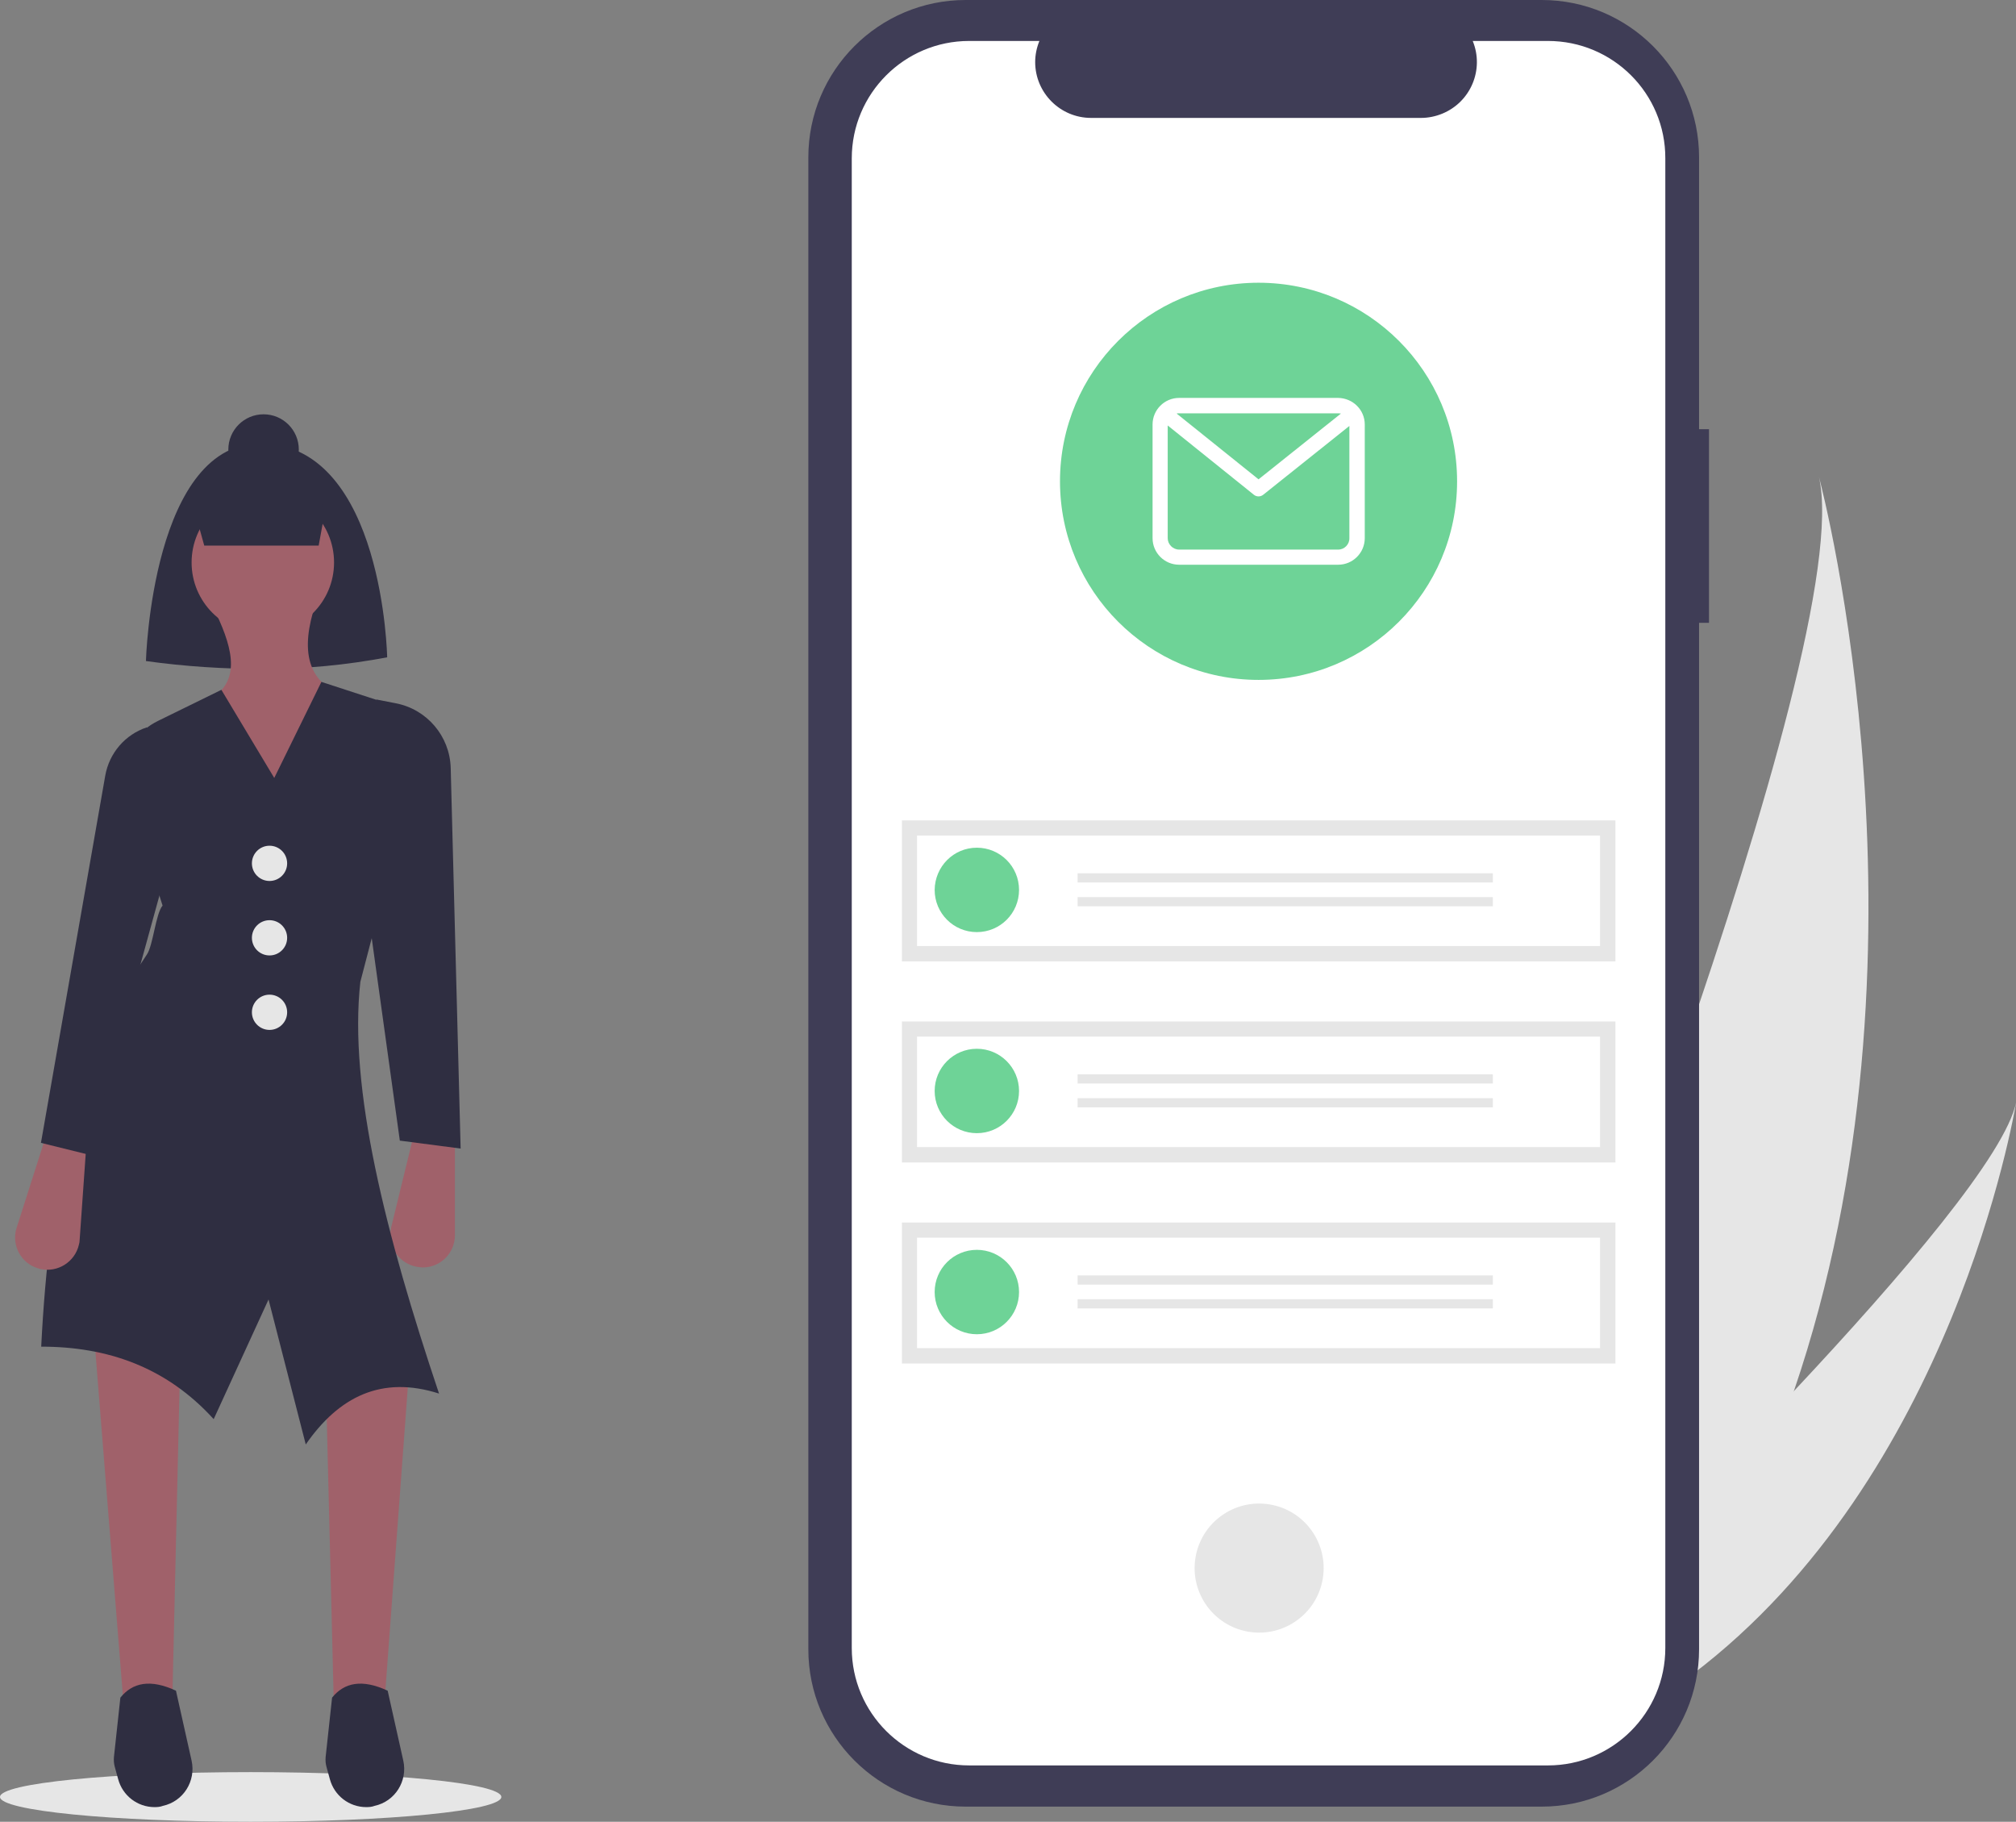 <?xml version="1.0" encoding="utf-8"?>
<!-- Generator: Adobe Illustrator 24.3.0, SVG Export Plug-In . SVG Version: 6.00 Build 0)  -->
<svg version="1.1" id="af4a84a9-df7a-48d3-8a0e-abab0432828c"
	 xmlns="http://www.w3.org/2000/svg" xmlns:xlink="http://www.w3.org/1999/xlink" x="0px" y="0px" viewBox="0 0 812.3 733.9"
	 style="enable-background:new 0 0 812.3 733.9;" xml:space="preserve">
<rect x="0" y="0" width="812.3" height="733.9" fill="#808080" stroke="none"/>
<style type="text/css">
	.st0{fill:#E6E6E6;}
	.st1{fill:#A0616A;}
	.st2{fill:#2F2E41;}
	.st3{fill:#3F3D56;}
	.st4{fill:#FFFFFF;}
	.st5{fill:#6ED397;}
</style>
<path class="st0" d="M722.8,560.4c-12.9,37.7-30.7,75-55.1,109.9c-0.5,0.8-1.1,1.6-1.6,2.3L593,650.2c0.3-0.8,0.7-1.6,1-2.5
	c22-54.5,154.6-387,138.9-455.6C734.4,197.7,783,384.1,722.8,560.4z"/>
<path class="st0" d="M681.8,674.6c-0.9,0.7-1.8,1.4-2.7,2l-54.8-16.8c0.6-0.6,1.4-1.3,2.3-2.2c14.1-13.6,55.9-54.2,96.3-97.3
	c43.4-46.3,85.3-95.3,89.5-116.4C811.5,448.8,786.9,595.1,681.8,674.6z"/>
<ellipse class="st0" cx="101" cy="723.9" rx="101" ry="10"/>
<path class="st1" d="M169.2,510.5L169.2,510.5c-7.2-0.6-12.5-6.9-11.9-14c0.1-0.7,0.2-1.4,0.3-2l9.1-37.3h16.6v40.4
	c0,7.2-5.8,13-13,13C169.9,510.6,169.5,510.5,169.2,510.5z"/>
<path class="st2" d="M156,264.8c-16.4,3.1-33.1,4.7-49.8,4.7c-15.8,0-31.7-1-47.4-3.2c0,0,2.4-89.2,47.4-87.7
	C154.5,180.5,156,264.8,156,264.8z"/>
<circle class="st2" cx="106.2" cy="181.1" r="14.2"/>
<polygon class="st1" points="134.6,690.5 154.4,692.9 165.8,538.9 131.1,549.2 "/>
<polygon class="st1" points="69.5,682.2 50.1,690.5 37.9,537.7 72.6,548 "/>
<circle class="st1" cx="105.9" cy="226.6" r="28.7"/>
<path class="st1" d="M132.3,350.1H85.7V281c11.8-7.7,7.6-21.5,0-36.7l41.5-1.2c-6.2,18.6-4,32.5,13.4,37.9L132.3,350.1z"/>
<path class="st2" d="M176.9,561.4c-23.2-7.4-40.4,1.3-53.7,20.5l-15-58.4l-22.1,48.2c-19.1-21-42.8-29.2-69.5-29.2
	c3.3-65,14.1-115.8,42.6-158c2.5-3.7,3.5-16.3,6.3-19.7l-17-53.4c1.3-9.1,7-17,15.2-21l25.5-12.5l21.3,35.5l19-38.7l31.9,10.4
	c5.5,1.8,9.2,6.8,9.3,12.6l-25.5,97.8C140.4,438.4,155.4,497.3,176.9,561.4z"/>
<path class="st2" d="M185.6,462.7l-24.5-3.2l-12.6-90.8l3.2-86.9l7.7,1.5c12.6,2.4,21.8,13.2,22.2,26L185.6,462.7z"/>
<path class="st1" d="M16.2,511.2L16.2,511.2c7,1.6,14-2.8,15.6-9.8c0.2-0.7,0.3-1.3,0.3-2l2.7-38.3l-15.8-5L6.7,494.6
	c-2.2,6.8,1.6,14.2,8.5,16.3C15.5,511,15.9,511.1,16.2,511.2z"/>
<path class="st2" d="M35.5,465.1l-19-4.7l25.9-147.9c1.6-9.1,8-16.6,16.8-19.5l0,0l6.3,63.2L35.5,465.1z"/>
<path class="st2" d="M82.3,219.8h46.1l1.7-9.3c1.6-9.1-4.4-17.7-13.5-19.4c-1-0.2-2.1-0.3-3.2-0.3l-17.3,0.2
	c-9.2,0.1-16.6,7.7-16.5,16.9c0,1.4,0.2,2.7,0.5,4L82.3,219.8z"/>
<path class="st2" d="M62.3,728L62.3,728c-6.9,0-12.9-4.6-14.7-11.3l-1.4-5.1c-0.3-1.2-0.4-2.4-0.3-3.7l2.6-24
	c4.9-6.1,12.1-7.6,22.4-2.8l6.3,28.2c1.8,8.2-3.3,16.4-11.6,18.2C64.6,727.9,63.4,728,62.3,728z"/>
<path class="st2" d="M147.6,728L147.6,728c-6.9,0-12.9-4.6-14.7-11.3l-1.4-5.1c-0.3-1.2-0.4-2.4-0.3-3.7l2.6-24
	c4.9-6.1,12.1-7.6,22.4-2.8l6.3,28.2c1.8,8.2-3.3,16.4-11.6,18.2C149.9,727.9,148.7,728,147.6,728z"/>
<circle class="st0" cx="108.6" cy="347.8" r="7.1"/>
<circle class="st0" cx="108.6" cy="377.8" r="7.1"/>
<circle class="st0" cx="108.6" cy="407.8" r="7.1"/>
<path id="bcf9023f-ac5b-481c-aaa4-352627f2cc6c" class="st3" d="M688.6,172.9h-4V63.4c0-35-28.4-63.4-63.4-63.4l0,0H389.1
	c-35,0-63.4,28.4-63.4,63.4v0v601c0,35,28.4,63.4,63.4,63.4c0,0,0,0,0,0h232.1c35,0,63.4-28.4,63.4-63.4c0,0,0,0,0,0V250.9h4
	L688.6,172.9z"/>
<path id="f7950315-d447-41b3-b140-1076b53a001f" class="st4" d="M623.7,16.5h-30.3c4.7,11.5-0.8,24.6-12.3,29.3
	c-2.7,1.1-5.6,1.7-8.5,1.7h-133c-12.4,0-22.5-10.1-22.5-22.5c0-2.9,0.6-5.8,1.7-8.5h-28.3c-26.1,0-47.3,21.2-47.3,47.3c0,0,0,0,0,0
	l0,0v600.1c0,26.1,21.2,47.3,47.3,47.3h0h233.2c26.1,0,47.3-21.2,47.3-47.3v0v0l0,0V63.8C671.1,37.7,649.9,16.5,623.7,16.5
	L623.7,16.5C623.7,16.5,623.7,16.5,623.7,16.5z"/>
<ellipse id="f890d8c3-e731-49cb-a2e5-5c59e9f60352" transform="matrix(0.16 -0.987 0.987 0.16 -197.349 1031.536)" class="st0" cx="507.5" cy="631.7" rx="26" ry="26"/>
<g id="a1a6c59b-3717-4dad-b370-97c9e621082a">
	<rect id="aadecade-068c-4f25-a9ef-29b7b9ecc005" x="363.4" y="330.5" class="st0" width="287.5" height="56.8"/>
	<path id="be47b05f-620a-4a83-9c0d-c2bf8bc76fef" class="st4" d="M369.5,381.1h275.2v-44.5H369.5V381.1z"/>
	<path id="a28d2100-c4d0-4925-85de-1e7d52571659" class="st5" d="M393.6,341.5c9.4,0,17,7.6,17,17c0,9.4-7.6,17-17,17
		c-9.4,0-17-7.6-17-17C376.7,349.1,384.2,341.5,393.6,341.5L393.6,341.5z"/>
	<rect id="bf3352be-1ca2-4e23-bbaf-f2f5ef64af93" x="434.2" y="351.8" class="st0" width="167.3" height="3.7"/>
	<rect id="bb396d43-890f-415a-a911-0c113deb0c88" x="434.2" y="361.4" class="st0" width="167.3" height="3.7"/>
</g>
<g id="a76a8676-f787-4aac-bc26-4d28e625d812">
	<rect id="a3fed62c-a480-4fda-a6ab-9c7719a11d03" x="363.4" y="411.5" class="st0" width="287.5" height="56.8"/>
	<path id="b2013604-1388-480a-bf39-bc8d6d6f2c30" class="st4" d="M369.5,462.1h275.2v-44.5H369.5V462.1z"/>
	<circle id="a10785fe-0480-48e0-a209-79d56eb9fb83" class="st5" cx="393.6" cy="439.5" r="17"/>
	<rect id="e4ba10f0-0456-4e2c-9d9e-10f625ff54d2" x="434.2" y="432.8" class="st0" width="167.3" height="3.7"/>
	<rect id="a086a789-ddcc-4a0c-b196-f7973999ed5b" x="434.2" y="442.4" class="st0" width="167.3" height="3.7"/>
</g>
<g id="a5a5e7c6-2328-4bbd-a0bc-78368cb001e7">
	<rect id="be3c08ee-83a5-46f6-b550-c65a1a75b35b" x="363.4" y="492.5" class="st0" width="287.5" height="56.8"/>
	<path id="beee7471-5a7b-446e-b565-9b3273ba023a" class="st4" d="M369.5,543.1h275.2v-44.5H369.5V543.1z"/>
	<circle id="f8684faf-2b28-4db0-a7a9-e69102a88591" class="st5" cx="393.6" cy="520.5" r="17"/>
	<rect id="e7cf9a62-74c8-4968-991d-f63bde6d8d74" x="434.2" y="513.8" class="st0" width="167.3" height="3.7"/>
	<rect id="b57b1a7e-a030-4cfd-a852-c296d4f42a3d" x="434.2" y="523.4" class="st0" width="167.3" height="3.7"/>
</g>
<circle class="st5" cx="507.1" cy="193.9" r="80"/>
<path class="st4" d="M539.2,160.3h-64.1c-5.9,0-10.7,4.8-10.7,10.7v45.8c0,5.9,4.8,10.7,10.7,10.7h64.1c5.9,0,10.7-4.8,10.7-10.7
	V171C549.9,165.1,545.1,160.4,539.2,160.3z M539.2,166.5c0.4,0,0.8,0.1,1.1,0.1l-33.2,26.5l-33-26.5c0.3-0.1,0.6-0.1,0.9-0.1H539.2z
	 M539.2,221.4h-64.1c-2.5,0-4.6-2.1-4.6-4.6v-45.4l34.7,27.9c1.1,0.9,2.7,0.9,3.8,0l34.7-27.7v45.1
	C543.8,219.3,541.7,221.4,539.2,221.4z"/>
</svg>
